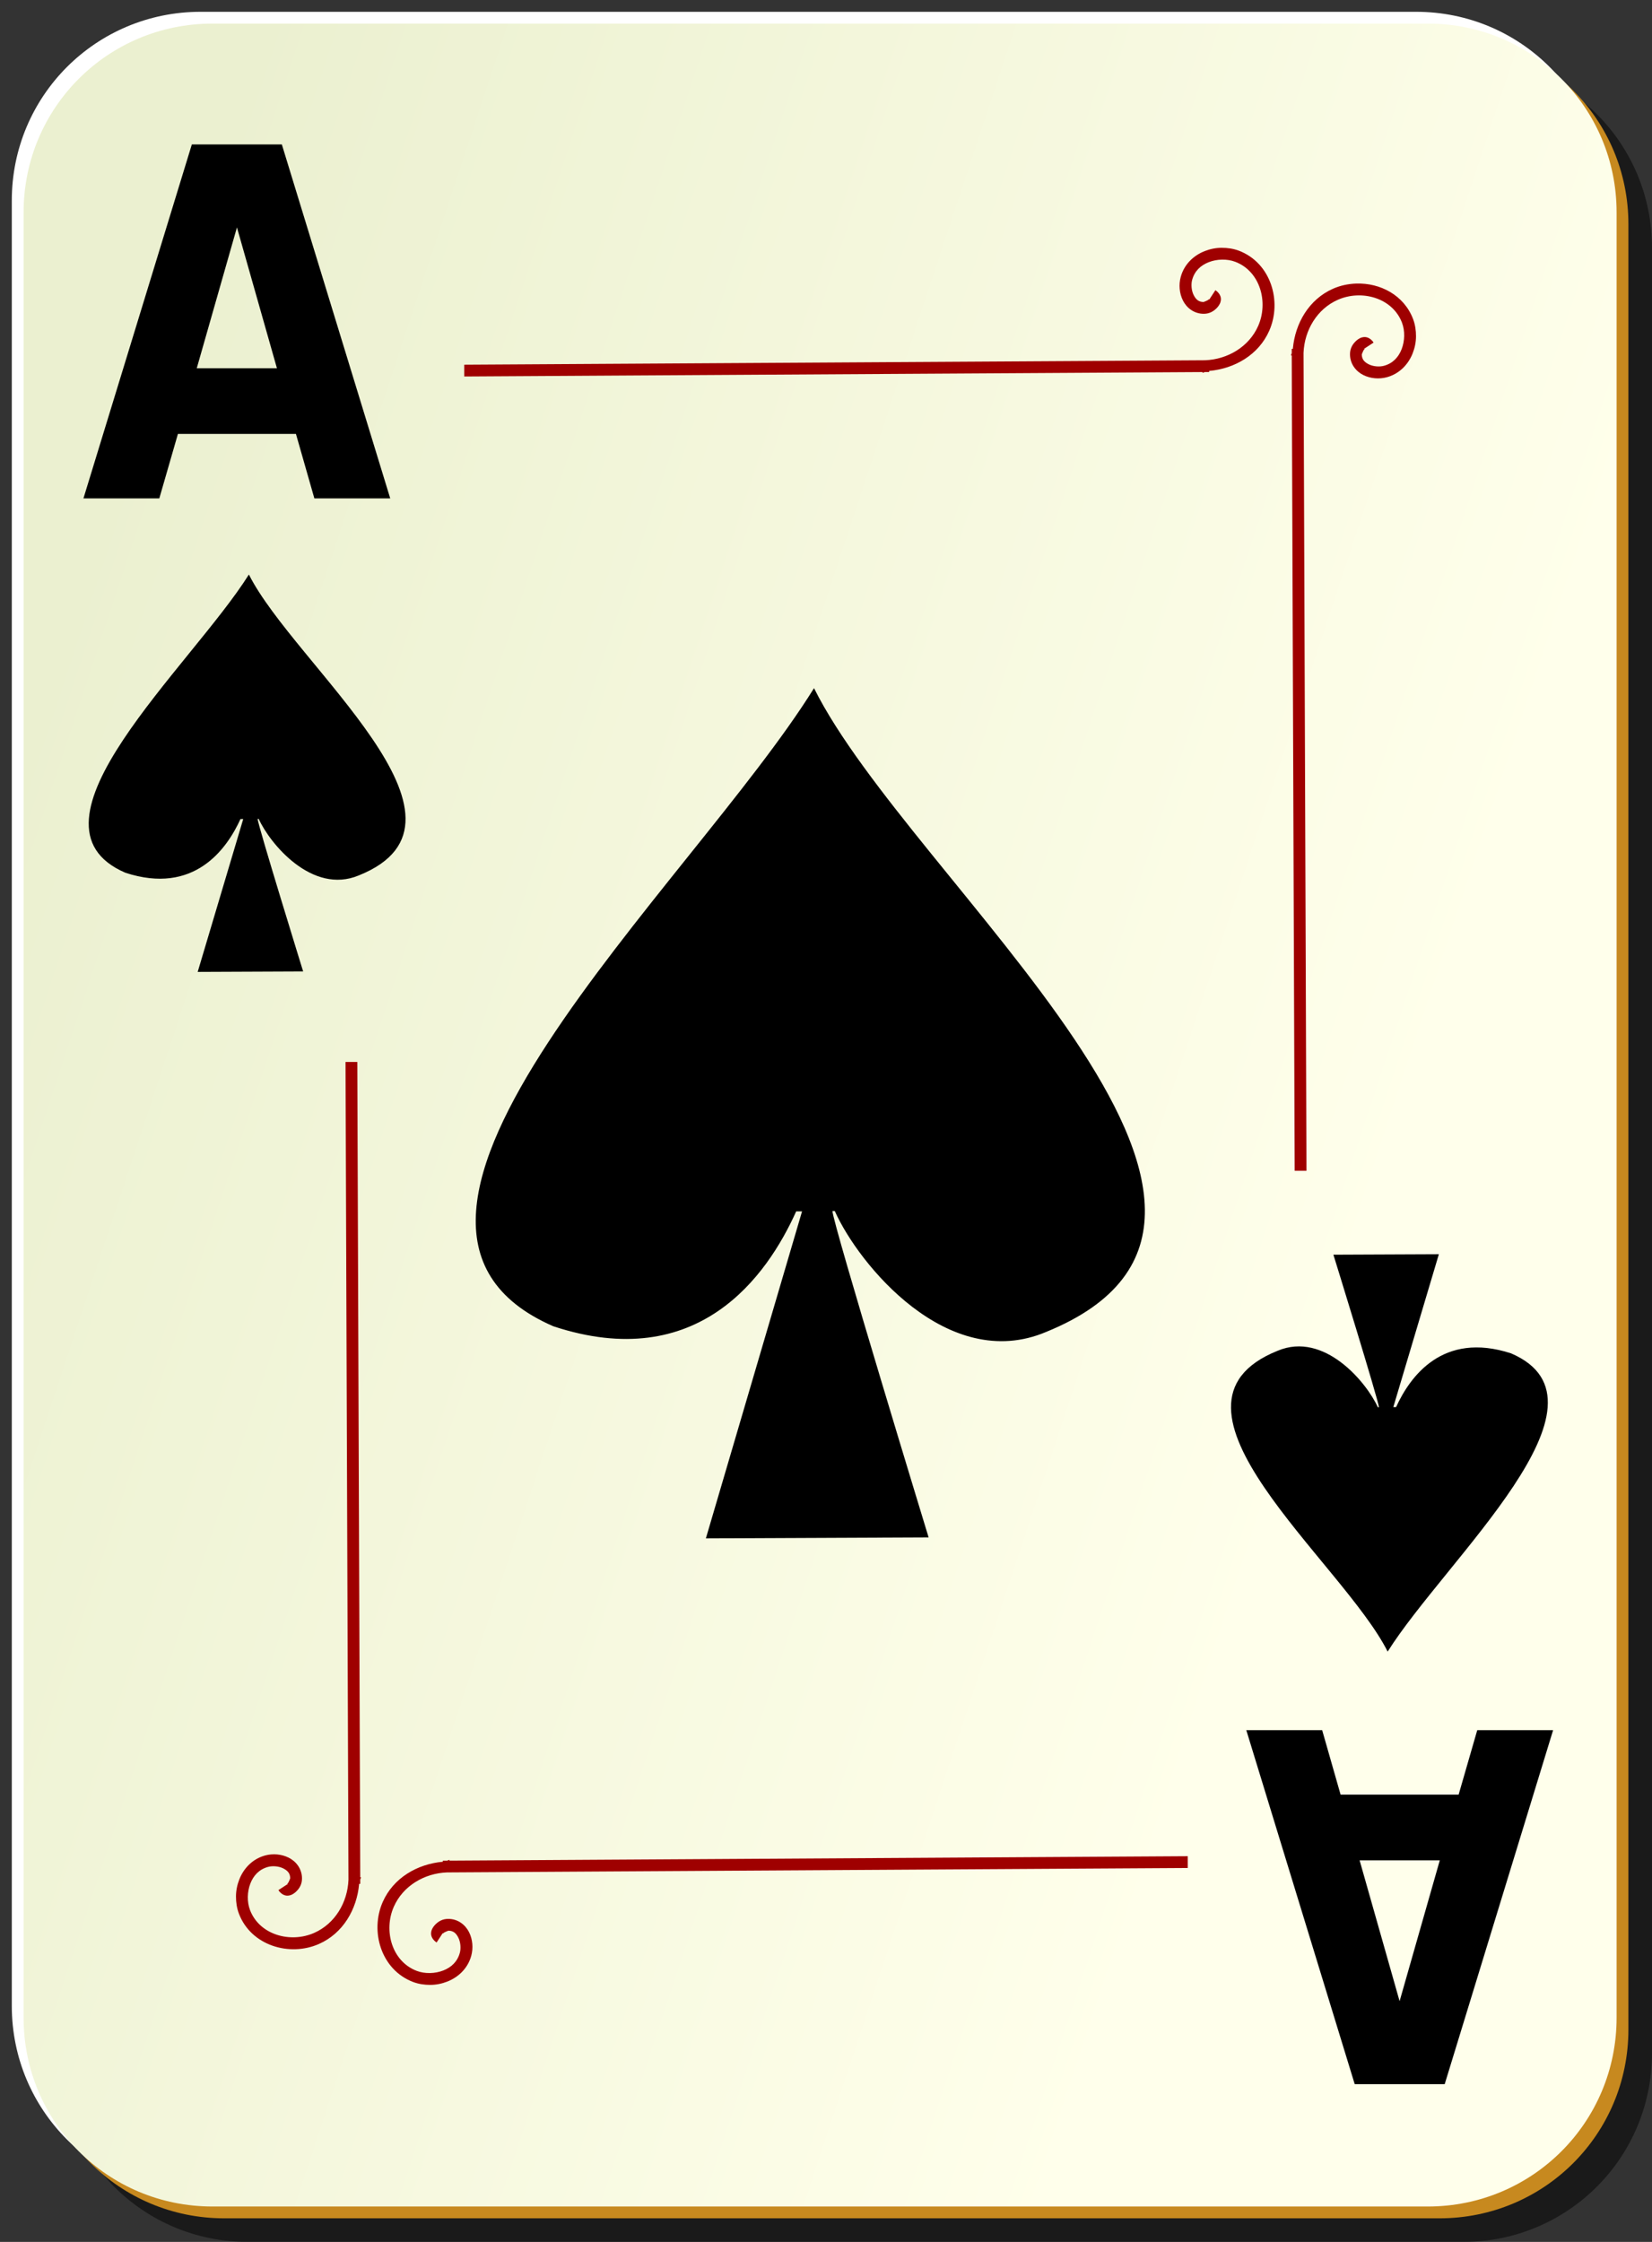 <?xml version="1.0"?><svg width="140" height="190" xmlns="http://www.w3.org/2000/svg" xmlns:xlink="http://www.w3.org/1999/xlink">
 <rect width="100%" height="100%" fill="#333333" stroke="none"/>
 <title>Ace of Spades</title>
 <defs>
  <linearGradient id="linearGradient2060">
   <stop stop-color="#ebf0d0" offset="0" id="stop2062"/>
   <stop stop-color="#ffffeb" offset="1" id="stop2064"/>
  </linearGradient>
  <linearGradient y2="128.695" y1="63.1" xlink:href="#linearGradient2060" x2="109" x1="2" id="linearGradient4853" gradientUnits="userSpaceOnUse" gradientTransform="translate(0,-1)"/>
  <linearGradient y2="0.679" y1="0.325" xlink:href="#linearGradient2060" x2="0.793" x1="0" id="linearGradient36448"/>
 </defs>
 <g>
  <title>Layer 1</title>
  <g externalResourcesRequired="false" id="layer1">
   <g externalResourcesRequired="false" id="g1344">
    <g externalResourcesRequired="false" id="g5630">
     <path fill="#000000" fill-opacity="0.498" stroke-width="0.2" stroke-miterlimit="4" stroke-dashoffset="0" id="rect2070" d="m21,5l103,0c8.864,0 16,7.136 16,16l0,153c0,8.864 -7.136,16 -16,16l-103,0c-8.864,0 -16,-7.136 -16,-16l0,-153c0,-8.864 7.136,-16 16,-16z"/>
     <path fill="#ffffff" stroke-width="0.2" stroke-miterlimit="4" stroke-dashoffset="0" id="rect1300" d="m17,1l103,0c8.864,0 16,7.136 16,16l0,153c0,8.864 -7.136,16 -16,16l-103,0c-8.864,0 -16,-7.136 -16,-16l0,-153c0,-8.864 7.136,-16 16,-16z"/>
     <path fill="#c7891f" stroke-width="0.2" stroke-miterlimit="4" stroke-dashoffset="0" id="path5624" d="m19,3l103,0c8.864,0 16,7.136 16,16l0,153c0,8.864 -7.136,16 -16,16l-103,0c-8.864,0 -16,-7.136 -16,-16l0,-153c0,-8.864 7.136,-16 16,-16z"/>
     <path fill="url(#linearGradient36448)" stroke-width="0.2" stroke-miterlimit="4" stroke-dashoffset="0" id="rect1306" d="m18,2l103,0c8.864,0 16,7.136 16,16l0,153c0,8.864 -7.136,16 -16,16l-103,0c-8.864,0 -16,-7.136 -16,-16l0,-153c0,-8.864 7.136,-16 16,-16z"/>
     <path id="svg_1" d="m66.25,68.75c-0.125,0 0.625,4 0.625,4c0,0 -0.625,-4 -0.625,-4z" stroke-linecap="null" stroke-linejoin="null" stroke-dasharray="null" stroke-width="0.2" fill="url(#linearGradient36448)"/>
    </g>
    <path fill="#9f0000" fill-rule="evenodd" stroke-width="1px" id="path2869" d="m103.531,21c-0.497,0.002 -0.973,0.099 -1.438,0.281c-0.93,0.364 -1.738,1.111 -2.031,2.188c-0.176,0.645 -0.123,1.381 0.188,2c0.31,0.619 0.932,1.119 1.75,1.125c0.476,0.003 0.85,-0.196 1.156,-0.531c0.153,-0.168 0.313,-0.416 0.312,-0.719c-0.001,-0.303 -0.21,-0.583 -0.469,-0.75l-0.531,0.812c0.07,0.045 0,-0.005 0,-0.062c-0,-0.058 0.017,-0.022 -0.031,0.031c-0.097,0.106 -0.455,0.219 -0.438,0.219c-0.423,-0.003 -0.655,-0.217 -0.844,-0.594c-0.189,-0.377 -0.227,-0.905 -0.125,-1.281c0.204,-0.751 0.718,-1.231 1.406,-1.5c0.688,-0.269 1.552,-0.298 2.25,-0.031c2.116,0.808 2.825,3.429 1.938,5.438c-0.779,1.764 -2.581,2.83 -4.5,2.906l-62.781,0.375l0,1l62.562,-0.375l0,0.062c0.078,0 0.141,-0.06 0.219,-0.062l0.344,0l0,-0.094c2.163,-0.194 4.191,-1.362 5.094,-3.406c1.101,-2.492 0.143,-5.748 -2.562,-6.781c-0.473,-0.18 -0.971,-0.252 -1.469,-0.25zm11.406,3.031c-0.672,0.023 -1.346,0.162 -1.969,0.438c-2.044,0.903 -3.212,2.93 -3.406,5.094l-0.094,0l0,0.344c-0.003,0.078 -0.063,0.141 -0.062,0.219l0.062,0l0.25,69.094l1,0l-0.25,-69.312c0.077,-1.919 1.142,-3.721 2.906,-4.5c2.008,-0.887 4.63,-0.178 5.438,1.938c0.266,0.698 0.238,1.562 -0.031,2.25c-0.269,0.688 -0.749,1.202 -1.5,1.406c-0.376,0.102 -0.905,0.064 -1.281,-0.125c-0.377,-0.189 -0.591,-0.421 -0.594,-0.844c0,0.017 0.113,-0.341 0.219,-0.438c0.053,-0.048 0.089,-0.031 0.031,-0.031c-0.058,-0 -0.108,-0.07 -0.062,0l0.812,-0.531c-0.167,-0.259 -0.447,-0.468 -0.75,-0.469c-0.303,-0.001 -0.551,0.159 -0.719,0.312c-0.335,0.306 -0.535,0.681 -0.531,1.156c0.006,0.818 0.506,1.44 1.125,1.75c0.619,0.31 1.355,0.363 2,0.188c1.076,-0.293 1.824,-1.101 2.188,-2.031c0.182,-0.465 0.279,-0.94 0.281,-1.438c0.002,-0.497 -0.07,-0.996 -0.25,-1.469c-0.775,-2.029 -2.797,-3.068 -4.812,-3zm-85.656,65.969l0.25,69.312c-0.077,1.919 -1.142,3.721 -2.906,4.5c-2.008,0.887 -4.63,0.178 -5.438,-1.938c-0.266,-0.698 -0.238,-1.562 0.031,-2.25c0.269,-0.688 0.749,-1.202 1.5,-1.406c0.376,-0.102 0.905,-0.064 1.281,0.125c0.377,0.189 0.591,0.421 0.594,0.844c-0,-0.017 -0.113,0.341 -0.219,0.438c-0.053,0.048 -0.089,0.031 -0.031,0.031c0.058,0 0.108,0.07 0.062,0l-0.812,0.531c0.167,0.259 0.447,0.468 0.75,0.469c0.303,0.001 0.551,-0.159 0.719,-0.312c0.335,-0.306 0.535,-0.681 0.531,-1.156c-0.006,-0.818 -0.506,-1.44 -1.125,-1.75c-0.619,-0.31 -1.355,-0.363 -2,-0.188c-1.076,0.293 -1.824,1.101 -2.188,2.031c-0.182,0.465 -0.279,0.94 -0.281,1.438c-0.002,0.497 0.07,0.996 0.25,1.469c1.033,2.706 4.289,3.663 6.781,2.562c2.044,-0.903 3.212,-2.93 3.406,-5.094l0.094,0l0,-0.344c0.003,-0.078 0.063,-0.141 0.062,-0.219l-0.062,0l-0.25,-69.094l-1,0zm71.375,67.312l-62.562,0.375l0,-0.062c-0.078,-0 -0.141,0.06 -0.219,0.062l-0.344,0l0,0.094c-2.163,0.194 -4.191,1.362 -5.094,3.406c-1.101,2.492 -0.143,5.748 2.562,6.781c0.472,0.18 0.971,0.252 1.469,0.25c0.497,-0.002 0.973,-0.099 1.438,-0.281c0.93,-0.364 1.738,-1.111 2.031,-2.188c0.176,-0.645 0.123,-1.381 -0.188,-2c-0.31,-0.619 -0.932,-1.119 -1.75,-1.125c-0.476,-0.003 -0.85,0.196 -1.156,0.531c-0.153,0.168 -0.313,0.416 -0.312,0.719c0.001,0.303 0.21,0.583 0.469,0.75l0.531,-0.812c-0.07,-0.045 -0,0.005 0,0.062c0,0.058 -0.017,0.022 0.031,-0.031c0.097,-0.106 0.455,-0.219 0.438,-0.219c0.423,0.003 0.655,0.217 0.844,0.594c0.189,0.377 0.227,0.905 0.125,1.281c-0.204,0.751 -0.718,1.231 -1.406,1.5c-0.688,0.269 -1.552,0.298 -2.25,0.031c-2.116,-0.808 -2.825,-3.429 -1.938,-5.438c0.779,-1.764 2.581,-2.83 4.5,-2.906l62.781,-0.375l0,-1z"/>
   </g>
   <g id="g5202">
    <g id="g5581"/>
   </g>
  </g>
  <g transform="matrix(1 0 0 0.401 -239.327 -10.812)" id="g1600">
   <path fill="#000000" fill-rule="evenodd" stroke-width="0.759" stroke-linejoin="round" stroke-miterlimit="4" id="path1561" d="m260.419,148.389c-4.924,19.522 -20.034,52.765 -10.462,63.029c5.81,4.725 8.576,-4.947 9.747,-11.35l0.235,0l-3.859,32.3l8.937,-0.095c0,0 -3.85,-31.049 -3.859,-32.237l0.094,0c0.946,5.232 4.535,16.064 8.484,11.939c11.546,-11.564 -5.456,-44.469 -9.317,-63.586z"/>
  </g>
  <path fill="#000000" stroke-width="1px" id="text1481" d="m25.079,36.775l-10.001,0l-1.578,5.465l-6.429,0l9.187,-30l7.626,0l9.187,30l-6.429,0l-1.562,-5.465m-8.406,-5.566l6.795,0l-3.389,-11.936l-3.406,11.936"/>
  <g transform="matrix(-1,0,0,-0.401,378.017,199.476)" id="g19507">
   <path fill="#000000" fill-rule="evenodd" stroke-width="0.759" stroke-linejoin="round" stroke-miterlimit="4" id="path19509" d="m260.419,148.389c-4.924,19.522 -20.034,52.765 -10.462,63.029c5.81,4.725 8.576,-4.947 9.747,-11.35l0.235,0l-3.859,32.3l8.937,-0.095c0,0 -3.85,-31.049 -3.859,-32.237l0.094,0c0.946,5.232 4.535,16.064 8.484,11.939c11.546,-11.564 -5.456,-44.469 -9.317,-63.586z"/>
  </g>
  <path fill="#000000" stroke-width="1px" id="text19511" d="m113.611,152.096l10.001,0l1.578,-5.465l6.429,0l-9.187,30l-7.626,0l-9.187,-30l6.429,0l1.562,5.465m8.406,5.566l-6.795,0l3.389,11.936l3.406,-11.936"/>
  <g id="svg_2" transform="matrix(2.112 0 0 0.858 -542.923 -84.557)">
   <path id="svg_3" fill="#000000" fill-rule="evenodd" stroke-width="0.759" stroke-linejoin="round" stroke-miterlimit="4" d="m289.729,166.524c-4.924,19.522 -20.034,52.765 -10.462,63.029c5.81,4.725 8.576,-4.947 9.747,-11.35l0.235,0l-3.859,32.3l8.937,-0.095c0,0 -3.85,-31.049 -3.859,-32.237l0.094,0c0.946,5.232 4.535,16.064 8.484,11.939c11.546,-11.564 -5.456,-44.469 -9.317,-63.586z"/>
  </g>
 </g>
</svg>